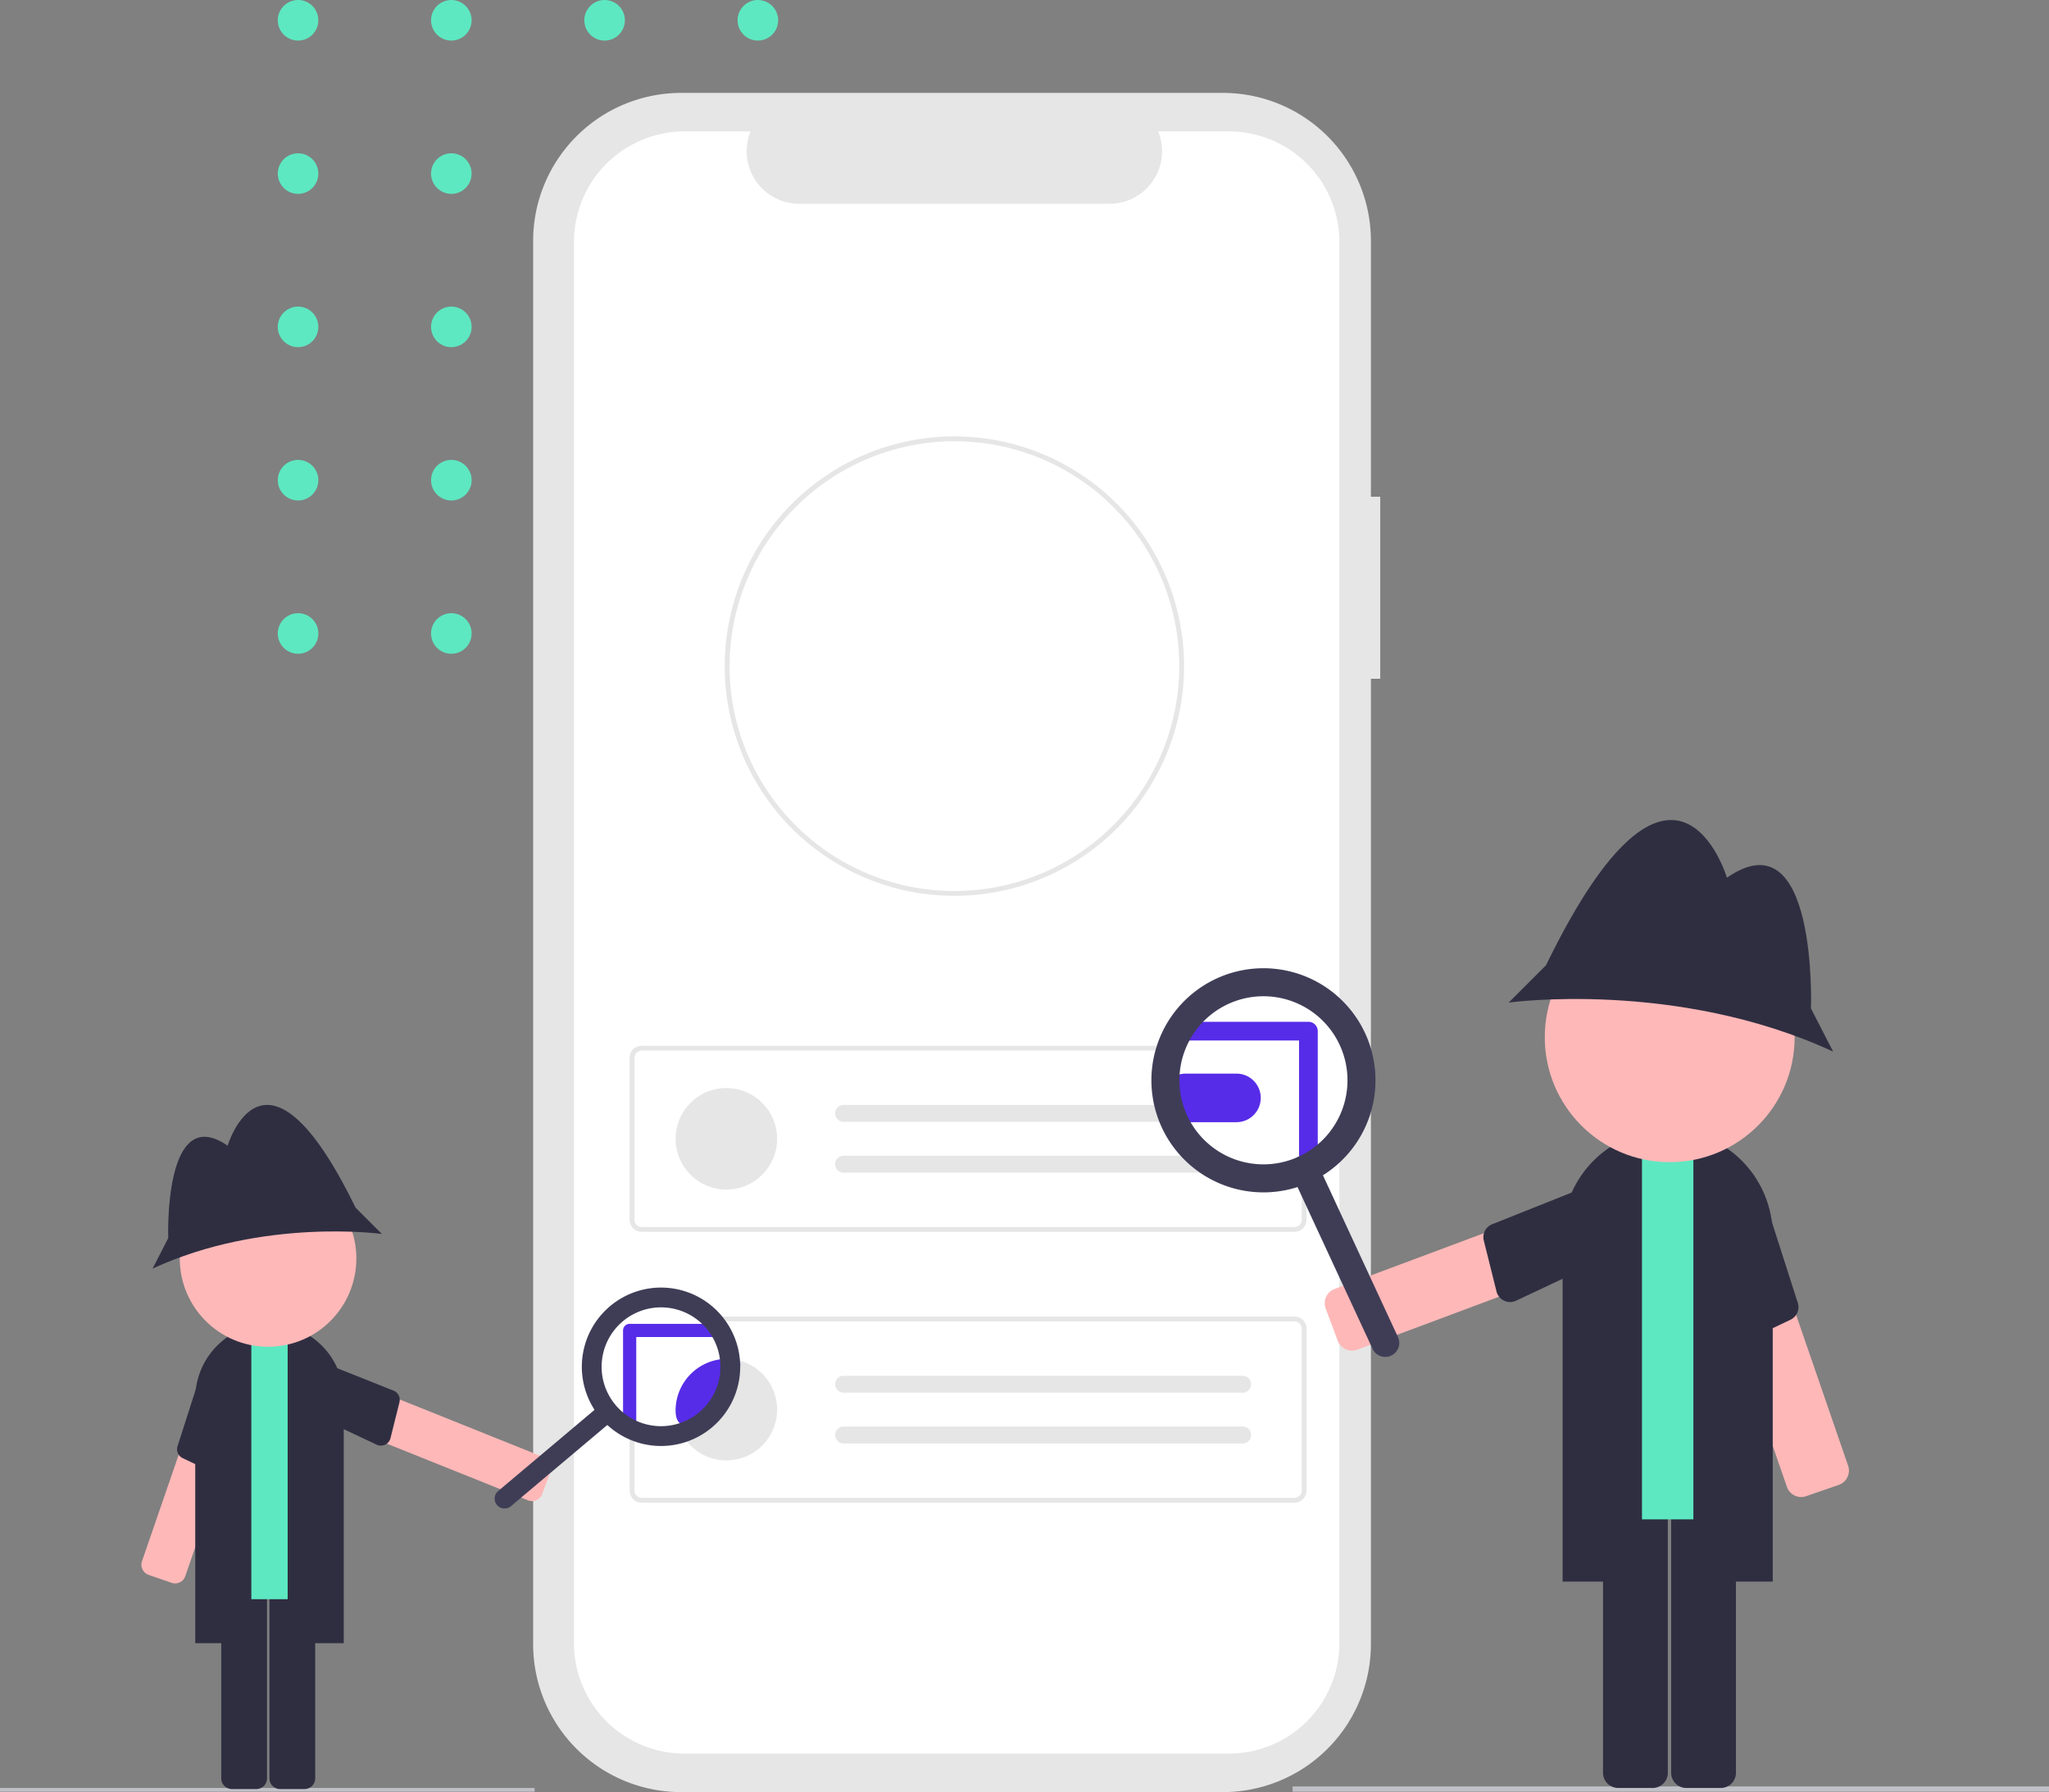 <?xml version="1.0" encoding="utf-8"?>
<svg xmlns="http://www.w3.org/2000/svg" xmlns:xlink="http://www.w3.org/1999/xlink" width="454.537" height="397.473" viewBox="0 0 454.537 397.473">
  <rect x="0" y="0" width="454.537" height="397.473" fill="#808080" stroke="none"/>
  <defs>
    <clipPath id="clip-path">
      <rect width="113" height="147" fill="none"/>
    </clipPath>
  </defs>
  <g id="expertise_veille_stratégique_hero" transform="translate(-1134.379 -232.951)">
    <g id="Groupe_1894" data-name="Groupe 1894" transform="translate(1457.625 154.107)">
      <g id="Grille_de_répétition_39" data-name="Grille de répétition 39" transform="translate(-261.625 78.844)" clip-path="url(#clip-path)">
        <g transform="translate(-655 -193)">
          <circle id="Ellipse_8" data-name="Ellipse 8" cx="4.5" cy="4.5" r="4.5" transform="translate(655 193)" fill="#5de8c1"/>
        </g>
        <g transform="translate(-621 -193)">
          <circle id="Ellipse_8-2" data-name="Ellipse 8" cx="4.5" cy="4.5" r="4.5" transform="translate(655 193)" fill="#5de8c1"/>
        </g>
        <g transform="translate(-587 -193)">
          <circle id="Ellipse_8-3" data-name="Ellipse 8" cx="4.5" cy="4.5" r="4.5" transform="translate(655 193)" fill="#5de8c1"/>
        </g>
        <g transform="translate(-553 -193)">
          <circle id="Ellipse_8-4" data-name="Ellipse 8" cx="4.5" cy="4.5" r="4.5" transform="translate(655 193)" fill="#5de8c1"/>
        </g>
        <g transform="translate(-655 -159)">
          <circle id="Ellipse_8-5" data-name="Ellipse 8" cx="4.5" cy="4.5" r="4.5" transform="translate(655 193)" fill="#5de8c1"/>
        </g>
        <g transform="translate(-621 -159)">
          <circle id="Ellipse_8-6" data-name="Ellipse 8" cx="4.5" cy="4.5" r="4.5" transform="translate(655 193)" fill="#5de8c1"/>
        </g>
        <g transform="translate(-587 -159)">
          <circle id="Ellipse_8-7" data-name="Ellipse 8" cx="4.5" cy="4.5" r="4.5" transform="translate(655 193)" fill="#5de8c1"/>
        </g>
        <g transform="translate(-553 -159)">
          <circle id="Ellipse_8-8" data-name="Ellipse 8" cx="4.5" cy="4.5" r="4.5" transform="translate(655 193)" fill="#5de8c1"/>
        </g>
        <g transform="translate(-655 -125)">
          <circle id="Ellipse_8-9" data-name="Ellipse 8" cx="4.5" cy="4.5" r="4.5" transform="translate(655 193)" fill="#5de8c1"/>
        </g>
        <g transform="translate(-621 -125)">
          <circle id="Ellipse_8-10" data-name="Ellipse 8" cx="4.5" cy="4.5" r="4.5" transform="translate(655 193)" fill="#5de8c1"/>
        </g>
        <g transform="translate(-587 -125)">
          <circle id="Ellipse_8-11" data-name="Ellipse 8" cx="4.5" cy="4.5" r="4.5" transform="translate(655 193)" fill="#5de8c1"/>
        </g>
        <g transform="translate(-553 -125)">
          <circle id="Ellipse_8-12" data-name="Ellipse 8" cx="4.5" cy="4.5" r="4.5" transform="translate(655 193)" fill="#5de8c1"/>
        </g>
        <g transform="translate(-655 -91)">
          <circle id="Ellipse_8-13" data-name="Ellipse 8" cx="4.5" cy="4.5" r="4.5" transform="translate(655 193)" fill="#5de8c1"/>
        </g>
        <g transform="translate(-621 -91)">
          <circle id="Ellipse_8-14" data-name="Ellipse 8" cx="4.5" cy="4.5" r="4.5" transform="translate(655 193)" fill="#5de8c1"/>
        </g>
        <g transform="translate(-587 -91)">
          <circle id="Ellipse_8-15" data-name="Ellipse 8" cx="4.5" cy="4.5" r="4.5" transform="translate(655 193)" fill="#5de8c1"/>
        </g>
        <g transform="translate(-553 -91)">
          <circle id="Ellipse_8-16" data-name="Ellipse 8" cx="4.5" cy="4.5" r="4.5" transform="translate(655 193)" fill="#5de8c1"/>
        </g>
        <g transform="translate(-655 -57)">
          <circle id="Ellipse_8-17" data-name="Ellipse 8" cx="4.5" cy="4.5" r="4.5" transform="translate(655 193)" fill="#5de8c1"/>
        </g>
        <g transform="translate(-621 -57)">
          <circle id="Ellipse_8-18" data-name="Ellipse 8" cx="4.5" cy="4.5" r="4.5" transform="translate(655 193)" fill="#5de8c1"/>
        </g>
        <g transform="translate(-587 -57)">
          <circle id="Ellipse_8-19" data-name="Ellipse 8" cx="4.5" cy="4.5" r="4.5" transform="translate(655 193)" fill="#5de8c1"/>
        </g>
        <g transform="translate(-553 -57)">
          <circle id="Ellipse_8-20" data-name="Ellipse 8" cx="4.5" cy="4.5" r="4.5" transform="translate(655 193)" fill="#5de8c1"/>
        </g>
      </g>
    </g>
    <g id="Groupe_3319" data-name="Groupe 3319">
      <path id="Tracé_9343" data-name="Tracé 9343" d="M473.227,175.669h-2.071V118.943a32.831,32.831,0,0,0-32.831-32.832H318.143a32.832,32.832,0,0,0-32.832,32.832v311.2a32.831,32.831,0,0,0,32.832,32.832H438.324a32.832,32.832,0,0,0,32.832-32.832v-214.1h2.071Z" transform="translate(967.336 167.446)" fill="#e6e6e6"/>
      <path id="Tracé_9344" data-name="Tracé 9344" d="M448.084,102.606H432.4a11.649,11.649,0,0,1-10.785,16.048H352.761a11.649,11.649,0,0,1-10.785-16.048H327.323a24.518,24.518,0,0,0-24.518,24.518V437.871a24.518,24.518,0,0,0,24.518,24.518H448.084A24.518,24.518,0,0,0,472.6,437.871h0V127.124a24.518,24.518,0,0,0-24.518-24.518Z" transform="translate(958.902 159.493)" fill="#fff"/>
      <path id="a2804879-ded6-4045-b20f-1f1dde9b938b" d="M474.142,535.493h-144.8a2.684,2.684,0,0,1-2.681-2.681V496.894a2.684,2.684,0,0,1,2.681-2.681h144.8a2.685,2.685,0,0,1,2.681,2.681v35.918A2.684,2.684,0,0,1,474.142,535.493Zm-144.8-40.208a1.61,1.61,0,0,0-1.609,1.609v35.918a1.611,1.611,0,0,0,1.609,1.609h144.8a1.611,1.611,0,0,0,1.609-1.609V496.894a1.61,1.61,0,0,0-1.609-1.609Z" transform="translate(947.395 -29.328)" fill="#e6e6e6"/>
      <circle id="b9ad11c9-d8a0-4df6-8741-900b9ec46a35" cx="11.262" cy="11.262" r="11.262" transform="translate(1284.25 474.264)" fill="#e6e6e6"/>
      <path id="bd261eec-7ae0-49b0-bf26-57ff03972605" d="M416.569,519.573a1.877,1.877,0,1,0,0,3.754h88.486a1.877,1.877,0,1,0,.072-3.754H416.569Z" transform="translate(904.953 -41.555)" fill="#e6e6e6"/>
      <path id="e80b4447-8c34-435b-ba6c-5300a190ab24" d="M416.569,541.321a1.877,1.877,0,1,0,0,3.754h88.486a1.877,1.877,0,0,0,.062-3.754H416.569Z" transform="translate(904.953 -52.041)" fill="#e6e6e6"/>
      <path id="e55fcb7d-3a3b-45d8-b167-72fb2263dd92" d="M474.142,651.483h-144.8a2.684,2.684,0,0,1-2.681-2.681V612.884a2.684,2.684,0,0,1,2.681-2.681h144.8a2.685,2.685,0,0,1,2.681,2.681V648.8a2.685,2.685,0,0,1-2.681,2.681Zm-144.8-40.208a1.611,1.611,0,0,0-1.609,1.609V648.8a1.61,1.61,0,0,0,1.609,1.609h144.8a1.61,1.61,0,0,0,1.609-1.609V612.884a1.61,1.61,0,0,0-1.609-1.609Z" transform="translate(947.395 -85.254)" fill="#e6e6e6"/>
      <circle id="a50d232f-7710-43e4-8fa9-6ef0443fc454" cx="11.262" cy="11.262" r="11.262" transform="translate(1284.25 534.327)" fill="#e6e6e6"/>
      <path id="e49b4965-a9e9-4371-9134-194e44e65c31" d="M416.569,635.563a1.877,1.877,0,1,0,0,3.754h88.486a1.877,1.877,0,0,0,.062-3.754H416.569Z" transform="translate(904.953 -97.481)" fill="#e6e6e6"/>
      <path id="abc4586a-ac92-4255-aae6-84f53baad571" d="M416.569,657.311a1.877,1.877,0,1,0,0,3.754h88.486a1.877,1.877,0,1,0,.062-3.754H416.569Z" transform="translate(904.953 -107.968)" fill="#e6e6e6"/>
      <path id="a9e593af-a319-4e97-9065-f0c2c04624d5" d="M418.33,335.119a50.925,50.925,0,0,1-50.946-50.9v-.043c0-.107,0-.219.006-.326a50.947,50.947,0,1,1,50.946,51.272h-.006Zm0-100.822a49.981,49.981,0,0,0-49.867,49.582c-.006.114-.006.207-.006.292a49.88,49.88,0,1,0,49.88-49.874Z" transform="translate(927.762 96.512)" fill="#e6e6e6"/>
      <g id="Groupe_3173" data-name="Groupe 3173" transform="translate(1389.793 414.824)">
        <circle id="Ellipse_917" data-name="Ellipse 917" cx="20.713" cy="20.713" r="20.713" transform="translate(5.318 36.981)" fill="#fff"/>
        <path id="Tracé_9345" data-name="Tracé 9345" d="M571.052,516.922h-11.24a5.384,5.384,0,1,1,0-10.768h11.316a5.384,5.384,0,1,1-.071,10.768Z" transform="translate(-552.214 -449.908)" fill="#572ce8"/>
        <rect id="Rectangle_2229" data-name="Rectangle 2229" width="167.795" height="1.16" transform="translate(31.328 214.34)" fill="#c0c0c7"/>
        <path id="Tracé_9346" data-name="Tracé 9346" d="M627.63,589.589a3.4,3.4,0,0,1-.326-.652l-2.674-7.16a3.37,3.37,0,0,1,1.976-4.331l59.676-22.283a3.369,3.369,0,0,1,4.331,1.975l2.674,7.16a3.366,3.366,0,0,1-1.976,4.331l-59.675,22.283a3.369,3.369,0,0,1-4-1.324Z" transform="translate(-585.963 -473.437)" fill="#ffb8b8"/>
        <path id="Tracé_9347" data-name="Tracé 9347" d="M718.862,551.6l-24.267,9.677a3.107,3.107,0,0,0-2.12,3.728l2.816,11.276a3.107,3.107,0,0,0,4.338,2.058l24.334-11.454a3.113,3.113,0,0,0,1.825-4l-2.925-9.464A3.113,3.113,0,0,0,718.862,551.6Z" transform="translate(-618.732 -471.729)" fill="#2f2e41"/>
        <path id="Tracé_9348" data-name="Tracé 9348" d="M806.443,622.809a3.369,3.369,0,0,1-3.569-2.248L782.1,560.343a3.365,3.365,0,0,1,2.084-4.279l7.225-2.493a3.368,3.368,0,0,1,4.279,2.085l20.773,60.219a3.37,3.37,0,0,1-2.084,4.279l-7.225,2.492A3.39,3.39,0,0,1,806.443,622.809Z" transform="translate(-661.903 -472.683)" fill="#ffb8b8"/>
        <path id="Tracé_9349" data-name="Tracé 9349" d="M797.346,553.827l7.972,24.879a3.107,3.107,0,0,1-1.528,4.007l-10.491,5a3.107,3.107,0,0,1-4.348-2.037l-6.644-26.062a3.113,3.113,0,0,1,1.922-3.95l9.163-3.764A3.113,3.113,0,0,1,797.346,553.827Z" transform="translate(-662.01 -471.885)" fill="#2f2e41"/>
        <path id="Tracé_9350" data-name="Tracé 9350" d="M754.64,746.532H747a3.37,3.37,0,0,1-3.366-3.366v-63.7A3.37,3.37,0,0,1,747,676.1h7.643a3.37,3.37,0,0,1,3.366,3.366v63.7A3.37,3.37,0,0,1,754.64,746.532Z" transform="translate(-643.444 -531.851)" fill="#2f2e41"/>
        <path id="Tracé_9351" data-name="Tracé 9351" d="M783.832,746.532h-7.643a3.37,3.37,0,0,1-3.366-3.366v-63.7a3.37,3.37,0,0,1,3.366-3.366h7.643a3.37,3.37,0,0,1,3.366,3.366v63.7A3.37,3.37,0,0,1,783.832,746.532Z" transform="translate(-657.52 -531.851)" fill="#2f2e41"/>
        <path id="Tracé_9352" data-name="Tracé 9352" d="M770.536,621.614H735.809a3.629,3.629,0,0,1-3.625-3.625V561.574a20.988,20.988,0,0,1,41.977,0v56.415a3.629,3.629,0,0,1-3.625,3.625Z" transform="translate(-637.925 -466.511)" fill="#5de8c1"/>
        <path id="Tracé_9353" data-name="Tracé 9353" d="M799.947,631.06H782.341v-99.5l.327.089a23.5,23.5,0,0,1,17.279,22.623Z" transform="translate(-662.108 -462.157)" fill="#2f2e41"/>
        <path id="Tracé_9354" data-name="Tracé 9354" d="M743.932,631.06H726.326V554.268a23.5,23.5,0,0,1,17.279-22.623l.327-.089Z" transform="translate(-635.1 -462.157)" fill="#2f2e41"/>
        <g id="Groupe_3172" data-name="Groupe 3172" transform="translate(79.259)">
          <circle id="Ellipse_918" data-name="Ellipse 918" cx="27.714" cy="27.714" r="27.714" transform="translate(8.011 20.456)" fill="#ffb8b8"/>
          <path id="Tracé_9355" data-name="Tracé 9355" d="M770.274,413.3s1.554-42.98-18.642-29c0,0-11.651-39.1-40.132,19.419L703.215,412s37.284-5.178,71.979,10.874Z" transform="translate(-703.215 -371.51)" fill="#2f2e41"/>
        </g>
        <path id="Tracé_9357" data-name="Tracé 9357" d="M632.131,585.56A3.107,3.107,0,0,1,628,584.049l-17.871-38.518a3.107,3.107,0,1,1,5.637-2.615l17.871,38.519a3.107,3.107,0,0,1-1.511,4.126Z" transform="translate(-578.935 -466.766)" fill="#3f3d56"/>
        <path id="Tracé_9358" data-name="Tracé 9358" d="M589.459,516.552a2.071,2.071,0,0,1-2.071-2.071V488.1H561.5a2.071,2.071,0,0,1,0-4.143h27.963a2.071,2.071,0,0,1,2.071,2.071v28.456a2.071,2.071,0,0,1-2.071,2.071Z" transform="translate(-554.626 -439.204)" fill="#572ce8"/>
        <path id="Tracé_9359" data-name="Tracé 9359" d="M585.481,508.416a24.856,24.856,0,1,1,12.086-33.008,24.856,24.856,0,0,1-12.086,33.008Zm-18.307-39.458a18.642,18.642,0,1,0,24.756,9.065,18.642,18.642,0,0,0-24.756-9.065Z" transform="translate(-550.158 -428.141)" fill="#3f3d56"/>
      </g>
      <g id="Groupe_3174" data-name="Groupe 3174" transform="translate(1134.379 478.018)">
        <rect id="Rectangle_2229-2" data-name="Rectangle 2229" width="118.59" height="0.82" transform="translate(0 151.486)" fill="#c0c0c7"/>
        <path id="Tracé_9346-2" data-name="Tracé 9346" d="M679.718,584.112a2.408,2.408,0,0,0,.231-.461l1.89-5.06a2.382,2.382,0,0,0-1.4-3.061L629.519,555.1a2.381,2.381,0,0,0-3.061,1.4l-1.89,5.061a2.379,2.379,0,0,0,1.4,3.061l50.923,20.429A2.381,2.381,0,0,0,679.718,584.112Z" transform="translate(-559.688 -497.34)" fill="#ffb8b8"/>
        <path id="Tracé_9347-2" data-name="Tracé 9347" d="M697.415,551.547l17.151,6.839a2.2,2.2,0,0,1,1.5,2.635l-1.99,7.969a2.2,2.2,0,0,1-3.066,1.455l-17.2-8.1a2.2,2.2,0,0,1-1.29-2.824l2.067-6.689A2.2,2.2,0,0,1,697.415,551.547Z" transform="translate(-627.451 -495.094)" fill="#2f2e41"/>
        <path id="Tracé_9348-2" data-name="Tracé 9348" d="M789.128,602.452a2.381,2.381,0,0,0,2.522-1.589l14.681-42.56a2.379,2.379,0,0,0-1.473-3.025l-5.107-1.762a2.38,2.38,0,0,0-3.024,1.473l-14.681,42.56a2.382,2.382,0,0,0,1.473,3.025l5.106,1.761A2.4,2.4,0,0,0,789.128,602.452Z" transform="translate(-750.551 -496.349)" fill="#ffb8b8"/>
        <path id="Tracé_9349-2" data-name="Tracé 9349" d="M787.944,553.212,782.309,570.8a2.2,2.2,0,0,0,1.08,2.832l7.415,3.534a2.2,2.2,0,0,0,3.073-1.44l4.7-18.419a2.2,2.2,0,0,0-1.358-2.792l-6.476-2.66A2.2,2.2,0,0,0,787.944,553.212Z" transform="translate(-742.862 -495.299)" fill="#2f2e41"/>
        <path id="Tracé_9350-2" data-name="Tracé 9350" d="M746.01,725.878h5.4a2.382,2.382,0,0,0,2.379-2.379V678.478a2.382,2.382,0,0,0-2.379-2.379h-5.4a2.382,2.382,0,0,0-2.379,2.379V723.5A2.382,2.382,0,0,0,746.01,725.878Z" transform="translate(-683.867 -574.15)" fill="#2f2e41"/>
        <path id="Tracé_9351-2" data-name="Tracé 9351" d="M775.2,725.878h5.4a2.382,2.382,0,0,0,2.379-2.379V678.478A2.382,2.382,0,0,0,780.6,676.1h-5.4a2.382,2.382,0,0,0-2.379,2.379V723.5A2.382,2.382,0,0,0,775.2,725.878Z" transform="translate(-723.742 -574.15)" fill="#2f2e41"/>
        <path id="Tracé_9352-2" data-name="Tracé 9352" d="M734.746,597.853H759.29a2.565,2.565,0,0,0,2.562-2.562V555.419a14.834,14.834,0,1,0-29.667,0v39.872A2.565,2.565,0,0,0,734.746,597.853Z" transform="translate(-687.739 -488.233)" fill="#5de8c1"/>
        <path id="Tracé_9353-2" data-name="Tracé 9353" d="M782.341,601.881h12.443V531.556l-.231.063a16.609,16.609,0,0,0-12.212,15.989Z" transform="translate(-739.029 -482.508)" fill="#2f2e41"/>
        <path id="Tracé_9354-2" data-name="Tracé 9354" d="M726.326,601.881h12.443V547.608a16.609,16.609,0,0,0-12.212-15.989l-.231-.063Z" transform="translate(-662.513 -482.508)" fill="#2f2e41"/>
        <g id="Groupe_3172-2" data-name="Groupe 3172" transform="translate(33.843 0)">
          <ellipse id="Ellipse_918-2" data-name="Ellipse 918" cx="19.587" cy="19.587" rx="19.587" ry="19.587" transform="translate(6.035 14.457)" fill="#ffb8b8"/>
          <path id="Tracé_9355-2" data-name="Tracé 9355" d="M706.692,401.045s-1.1-30.377,13.175-20.5c0,0,8.235-27.632,28.364,13.724l5.856,5.856s-26.351-3.66-50.871,7.686Z" transform="translate(-703.215 -371.51)" fill="#2f2e41"/>
        </g>
        <g id="Groupe_3175" data-name="Groupe 3175" transform="translate(135.568 31.417) rotate(25)">
          <ellipse id="Ellipse_917-2" data-name="Ellipse 917" cx="14.639" cy="14.639" rx="14.639" ry="14.639" transform="translate(1.016 12.374) rotate(-25)" fill="#fff"/>
          <path id="a50d232f-7710-43e4-8fa9-6ef0443fc454-2" data-name="a50d232f-7710-43e4-8fa9-6ef0443fc454" d="M11.263,0c6.22,0,1.376,3.2,0,8.14s-4.423,5.515-5.169,5.515S-.083,17.235,0,11.262A11.48,11.48,0,0,1,11.263,0Z" transform="translate(23.483 16.516) rotate(-25)" fill="#572ce8"/>
          <path id="Tracé_9357-2" data-name="Tracé 9357" d="M1.272,31.412a2.2,2.2,0,0,0,2.916-1.068L16.819,3.121a2.2,2.2,0,0,0-3.984-1.848L.2,28.5a2.2,2.2,0,0,0,1.068,2.916Z" transform="translate(0 31.226)" fill="#3f3d56"/>
          <path id="Tracé_9358-2" data-name="Tracé 9358" d="M1.464,23.039a1.464,1.464,0,0,0,1.464-1.464V2.928h18.3a1.464,1.464,0,1,0,0-2.928H1.464A1.464,1.464,0,0,0,0,1.464V21.576a1.464,1.464,0,0,0,1.464,1.464Z" transform="translate(9.639 14.41) rotate(-25)" fill="#572ce8"/>
          <path id="Tracé_9359-2" data-name="Tracé 9359" d="M10.171,33.507A17.567,17.567,0,1,0,1.629,10.178a17.567,17.567,0,0,0,8.542,23.329ZM23.11,5.62a13.175,13.175,0,1,1-17.5,6.407A13.175,13.175,0,0,1,23.11,5.62Z" transform="translate(3.732 1.907)" fill="#3f3d56"/>
        </g>
      </g>
    </g>
  </g>
</svg>
